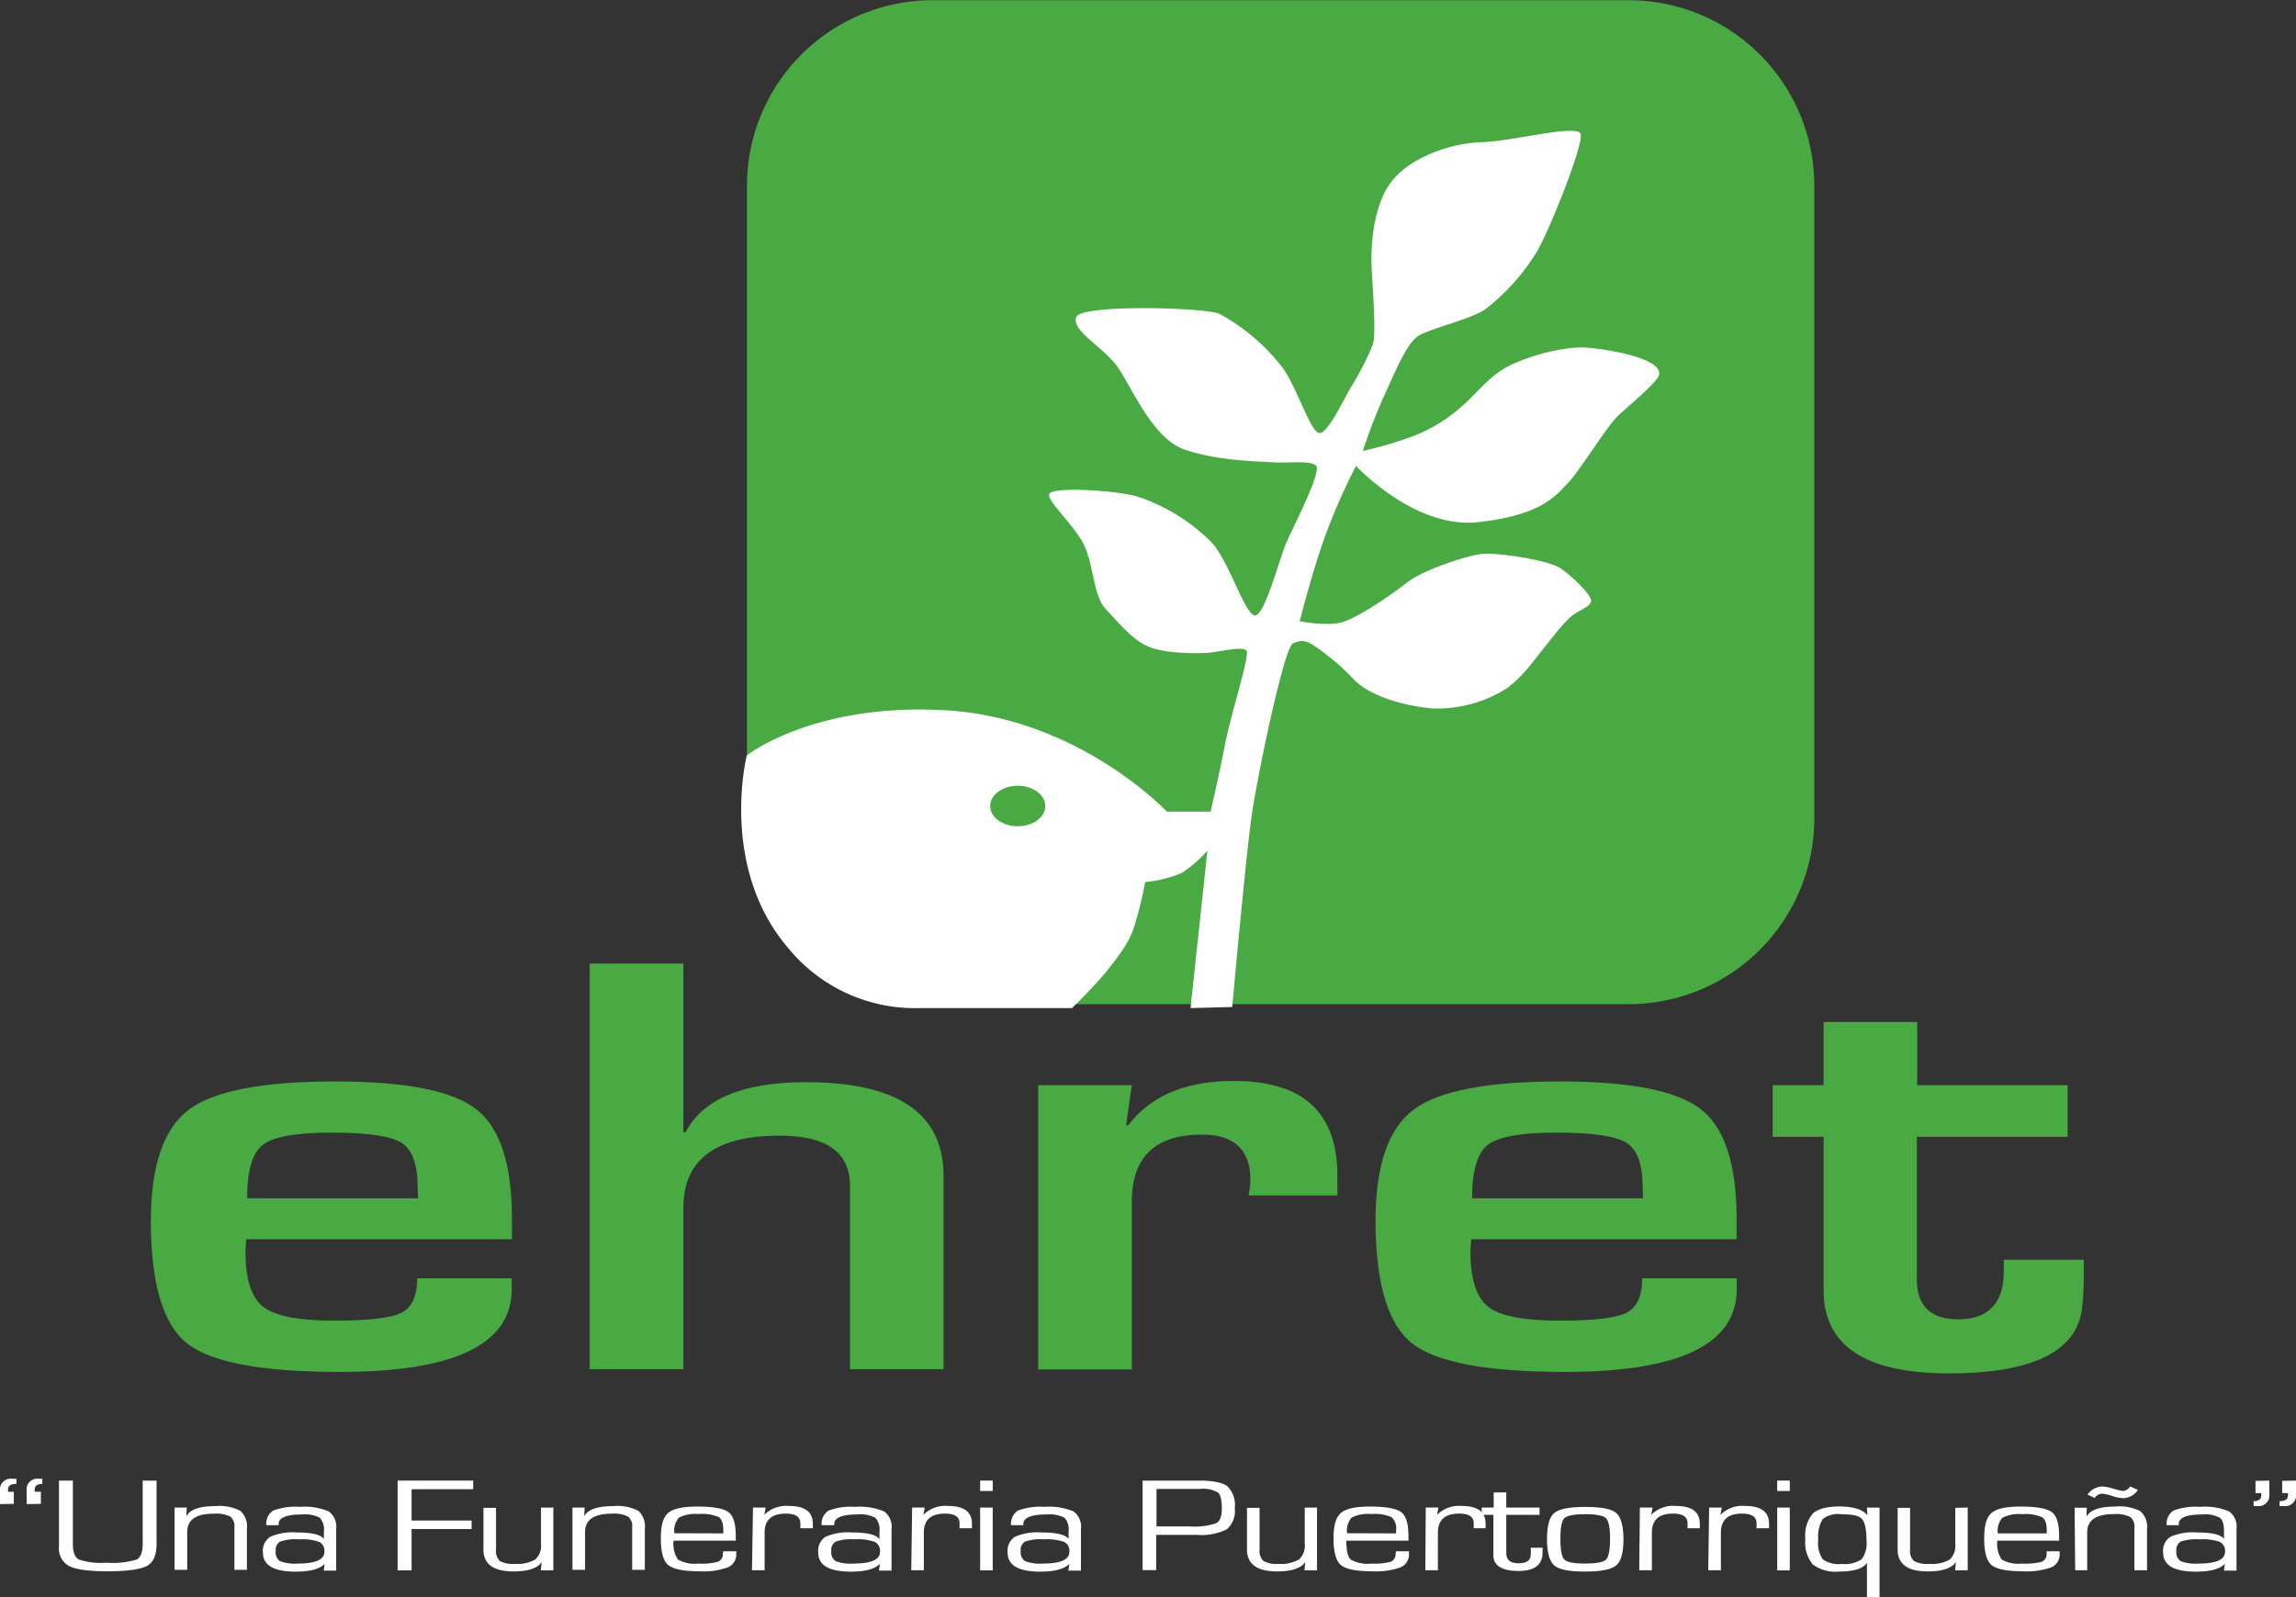 <svg id="Layer_1" data-name="Layer 1" xmlns="http://www.w3.org/2000/svg" viewBox="0 0 315.68 219.62"><rect x="0" y="0" width="315.68" height="219.62" fill="#333333" stroke="none"/><defs><style>.cls-1{fill:#49a942;}.cls-2{fill:#fff;}</style></defs><path class="cls-1" d="M268.83,125.28a25.53,25.53,0,0,1-25.66,25.38H147.75a25.54,25.54,0,0,1-25.67-25.38V38a25.53,25.53,0,0,1,25.67-25.38h95.42A25.52,25.52,0,0,1,268.83,38Z" transform="translate(-19.38 -12.59)"/><path class="cls-2" d="M122.08,116.45s9.14-7.27,27.4-6.19,30.34,13.93,30.34,13.93h6s1.17-5,2-9.28,3.4-12.15,2.95-12.85-4,.23-5.58.31-5.89.07-8.06-.93-4.1-3.41-5.72-5.1-1.63-5.51-2.78-8.37-5.27-6.35-5-7.43,9.13-.54,12.08.31A25.92,25.92,0,0,1,186,87.2c2.48,2.79,4.64,10.21,6,10s3.33-8,4.33-10.21,4.8-9.59,4-10.37-3.8-.31-5.88-.46-7.36-.16-12.08-1.71-7.58-9.21-9.6-11.76-6.11-4.72-5.41-6.51,17.64-1.31,19.65-.45a27.22,27.22,0,0,1,8.83,7.58c2.09,3.09,3.79,8.9,5,8.82s3.49-5,4.26-6.27a41.26,41.26,0,0,0,3-5.8c.62-1.7-.16-9.14-.16-11.92s.46-8,3.1-11,7.82-4.88,12.07-5S236.24,29.62,236.7,31s-4.18,13-5.95,16.1a29.86,29.86,0,0,1-7.12,8c-2,1.39-7.82,2.71-9.29,3.71s-2.79,4.1-4.65,8.2a73.39,73.39,0,0,0-2.93,7.59,56.2,56.2,0,0,0,6.81-2,21.81,21.81,0,0,0,6.65-4c2.4-2.08,4-4.49,7-5.88s7.5-2.55,10.37-2.33,10.37,1.48,9.9,3.72c-.2,1-3.87,4-5.57,5.58s-5.27,7.58-7,9.36-3.72,4.41-12.39,5.34-16.71-7.74-16.71-7.74a86.18,86.18,0,0,0-4.34,9.91c-1.78,5-3.4,11.45-3.4,11.45s3.86.78,6,.08,6.19-3.41,8.67-5.34,8.51-3.79,10.37-4,9.05.78,10.84,2,4.33,3.79,4.18,4.49-.93.92-2.17,1.7-2.66,2.7-4.1,4.49c-2,2.47-2.94,3.94-5.19,5.72A17.85,17.85,0,0,1,216.35,110c-4.48-.39-8.9-1.93-10.84-4a31.62,31.62,0,0,0-5.26-4.49c-1.23-.85-1.85-1-3.09-.46s-4.95,18.41-5.73,24-2.63,26-2.63,26l-5.73.15,2.32-21.66a16.44,16.44,0,0,1-3.56,3.09,16.51,16.51,0,0,1-5,1.24,50.77,50.77,0,0,1-1.63,6.5c-.62,1.7-1.47,3-3.63,5.73a65.26,65.26,0,0,1-4.81,5.1H145.92a22.52,22.52,0,0,1-18-8.05c-9.74-11.14-5.88-26.62-5.88-26.62" transform="translate(-19.38 -12.59)"/><path class="cls-1" d="M163.1,123.42c0,1.54-1.69,2.78-3.79,2.78s-3.79-1.24-3.79-2.78,1.7-2.79,3.79-2.79,3.79,1.25,3.79,2.79" transform="translate(-19.38 -12.59)"/><path class="cls-1" d="M76.86,177.36l-.06-1.57c0-3.11-.74-5.14-2.22-6.07s-4.71-1.4-9.67-1.4c-4.81,0-7.94.57-9.39,1.68s-2.16,3.58-2.16,7.36Zm-.12,11h13l0,1.5q0,11.38-23.67,11.37-16.06,0-21-3.95t-4.95-16.78q0-11.37,5.18-15.3t20.24-3.91q14.42,0,19.32,3.82t4.91,15l0,2.87H53.24c-.07.86-.11,1.42-.11,1.69,0,3.81.81,6.34,2.45,7.61s4.9,1.9,9.78,1.9c4.73,0,7.82-.37,9.24-1.1s2.14-2.33,2.14-4.76" transform="translate(-19.38 -12.59)"/><path class="cls-1" d="M113.34,145.08v23.17l.28.05q3.6-6.92,16.58-6.91,18.92,0,18.91,12.91v26.55H136.24V175.61q0-6.87-9.67-6.87-13.23,0-13.23,9.93v22.18H100.46V145.08Z" transform="translate(-19.38 -12.59)"/><path class="cls-1" d="M162.12,161.8H175l-.79,5.48.29.05q4.62-6.11,14.55-6.11,14.21,0,14.21,13l0,2.74H191.06a18.71,18.71,0,0,0,.24-2.1q0-6.27-6.71-6.26-9.59,0-9.6,9.29v23H162.12Z" transform="translate(-19.38 -12.59)"/><path class="cls-1" d="M245.28,177.36l-.05-1.57c0-3.11-.74-5.14-2.23-6.07s-4.7-1.4-9.67-1.4c-4.81,0-7.93.57-9.38,1.68s-2.17,3.58-2.17,7.36Zm-.11,11h13l0,1.5q0,11.38-23.67,11.37-16.05,0-21-3.95t-5-16.78q0-11.37,5.19-15.3t20.23-3.91q14.43,0,19.32,3.82t4.91,15l0,2.87H221.67c-.08.86-.12,1.42-.12,1.69,0,3.81.83,6.34,2.45,7.61s4.9,1.9,9.78,1.9,7.82-.37,9.25-1.1,2.14-2.33,2.14-4.76" transform="translate(-19.38 -12.59)"/><path class="cls-1" d="M303.66,161.8v7.11H282.93v19.58c0,3.66,1.9,5.5,5.69,5.5q6.25,0,6.26-6.63V185.8h11l0,2a40.67,40.67,0,0,1-.23,4.63q-1.07,9-18.33,9t-17.21-11.5V168.91h-7V161.8h7v-8.69h12.87v8.69Z" transform="translate(-19.38 -12.59)"/><path class="cls-2" d="M23.05,219.4v-1.8a1.48,1.48,0,0,1,1.68-1.68l.47,0v.7c-.7,0-1.05.29-1.05.78v.31H25v1.66Zm-3.67,0v-1.8a1.49,1.49,0,0,1,1.69-1.68l.57,0v.7c-.77,0-1.16.25-1.16.78v.31h.8v1.66Z" transform="translate(-19.38 -12.59)"/><path class="cls-2" d="M39,216.17h1.91v8.65c0,1.56-.43,2.59-1.3,3.07s-2.68.75-5.44.75q-3.9,0-5.28-.72a2.71,2.71,0,0,1-1.4-2.69v-9.06h1.91v8.65c0,1.17.26,1.89.79,2.19a9.74,9.74,0,0,0,3.84.45,11.29,11.29,0,0,0,4.15-.44c.54-.29.82-1,.82-2.2Z" transform="translate(-19.38 -12.59)"/><path class="cls-2" d="M43.38,219.88h1.68L45,221l.05,0c.53-.89,1.84-1.32,3.94-1.32a6.25,6.25,0,0,1,3.44.65,2.89,2.89,0,0,1,.9,2.49v5.62H51.61v-5.84a1.66,1.66,0,0,0-.59-1.49,4.37,4.37,0,0,0-2.24-.39q-3.66,0-3.66,2.52v5.2H43.38Z" transform="translate(-19.38 -12.59)"/><path class="cls-2" d="M60.49,224.25a6.6,6.6,0,0,0-2.6.31,1.31,1.31,0,0,0-.6,1.3,1.45,1.45,0,0,0,.6,1.39,5.74,5.74,0,0,0,2.42.33c2.44,0,3.67-.53,3.67-1.61a1.36,1.36,0,0,0-.71-1.37,7.14,7.14,0,0,0-2.78-.35m-2.8-1.95H56a2.13,2.13,0,0,1,.93-2,8.72,8.72,0,0,1,3.67-.52,8.58,8.58,0,0,1,4,.64,2.63,2.63,0,0,1,1,2.43v5.7H63.89l.13-.93h0c-.66.7-2,1.07-4,1.07q-4.49,0-4.49-2.63a2.32,2.32,0,0,1,1-2.16,7.71,7.71,0,0,1,3.64-.6c2.08,0,3.33.31,3.74.89h0v-1a2.4,2.4,0,0,0-.56-1.91,4.36,4.36,0,0,0-2.45-.45c-2.14,0-3.21.44-3.21,1.31,0,0,0,.14,0,.26" transform="translate(-19.38 -12.59)"/><polygon class="cls-2" points="56.59 204.77 56.59 209.07 64.84 209.07 64.84 210.24 56.59 210.24 56.59 215.92 54.67 215.92 54.67 203.58 65.06 203.58 65.06 204.77 56.59 204.77"/><path class="cls-2" d="M95.46,219.88v8.63H93.73l.13-1.14,0,0c-.6.86-1.88,1.29-3.86,1.29q-4.15,0-4.15-3v-5.74h1.73v5.74a1.9,1.9,0,0,0,.53,1.57,3.8,3.8,0,0,0,2.1.39A4.86,4.86,0,0,0,93,227a2.59,2.59,0,0,0,.76-2.17v-4.94Z" transform="translate(-19.38 -12.59)"/><path class="cls-2" d="M98.09,219.88h1.67L99.71,221l.05,0c.53-.89,1.84-1.32,3.94-1.32a6.32,6.32,0,0,1,3.45.65,2.92,2.92,0,0,1,.89,2.49v5.62H106.3v-5.84a1.66,1.66,0,0,0-.58-1.49,4.37,4.37,0,0,0-2.24-.39q-3.66,0-3.66,2.52v5.2H98.09Z" transform="translate(-19.38 -12.59)"/><path class="cls-2" d="M118.83,223.43V223c0-.93-.21-1.53-.63-1.81a5.76,5.76,0,0,0-2.74-.42,5,5,0,0,0-2.73.49,2.71,2.71,0,0,0-.63,2.15Zm0,2.46h1.78v.32a1.9,1.9,0,0,1-1.13,1.88,9.94,9.94,0,0,1-3.94.55c-2.18,0-3.62-.29-4.3-.87s-1-1.81-1-3.67.34-2.88,1-3.47,2-.89,4-.89c2.19,0,3.62.26,4.3.77s1,1.59,1,3.24v.68h-8.55a3.78,3.78,0,0,0,.61,2.6,4.59,4.59,0,0,0,2.8.55,8.55,8.55,0,0,0,2.73-.26,1.13,1.13,0,0,0,.63-1.16Z" transform="translate(-19.38 -12.59)"/><path class="cls-2" d="M122.91,219.88h1.74l-.18,1,0,0a4.24,4.24,0,0,1,3.4-1.22q3.27,0,3.27,2.46v.6h-1.72l0-.22a3.76,3.76,0,0,0,0-.47q0-1.32-2-1.32-2.91,0-2.91,2.61v5.18h-1.74Z" transform="translate(-19.38 -12.59)"/><path class="cls-2" d="M136.88,224.25a6.57,6.57,0,0,0-2.6.31,1.31,1.31,0,0,0-.6,1.3,1.45,1.45,0,0,0,.6,1.39,5.74,5.74,0,0,0,2.42.33c2.45,0,3.67-.53,3.67-1.61a1.36,1.36,0,0,0-.72-1.37,7.08,7.08,0,0,0-2.77-.35m-2.8-1.95h-1.73a2.14,2.14,0,0,1,.94-2,8.72,8.72,0,0,1,3.67-.52,8.61,8.61,0,0,1,4,.64,2.63,2.63,0,0,1,1,2.43v5.7h-1.73l.13-.93h0c-.67.7-2,1.07-4,1.07q-4.49,0-4.48-2.63a2.3,2.3,0,0,1,1-2.16,7.69,7.69,0,0,1,3.63-.6c2.09,0,3.34.31,3.74.89h.05v-1a2.39,2.39,0,0,0-.57-1.91,4.32,4.32,0,0,0-2.44-.45c-2.14,0-3.21.44-3.21,1.31,0,0,0,.14,0,.26" transform="translate(-19.38 -12.59)"/><path class="cls-2" d="M144.79,219.88h1.73l-.18,1,0,0a4.24,4.24,0,0,1,3.4-1.22c2.19,0,3.28.82,3.28,2.46v.6h-1.71l0-.22a3.27,3.27,0,0,0,0-.47q0-1.32-2-1.32-2.91,0-2.91,2.61v5.18h-1.73Z" transform="translate(-19.38 -12.59)"/><path class="cls-2" d="M154.14,228.51h1.73v-8.63h-1.73Zm0-10.91h1.73v-1.43h-1.73Z" transform="translate(-19.38 -12.59)"/><path class="cls-2" d="M162.92,224.25a6.57,6.57,0,0,0-2.6.31,1.32,1.32,0,0,0-.6,1.3,1.45,1.45,0,0,0,.6,1.39,5.74,5.74,0,0,0,2.42.33c2.45,0,3.67-.53,3.67-1.61a1.36,1.36,0,0,0-.72-1.37,7.08,7.08,0,0,0-2.77-.35m-2.8-1.95h-1.73a2.14,2.14,0,0,1,.94-2,8.72,8.72,0,0,1,3.67-.52,8.61,8.61,0,0,1,4,.64,2.61,2.61,0,0,1,1,2.43v5.7h-1.73l.13-.93h0c-.67.7-2,1.07-4,1.07q-4.49,0-4.48-2.63a2.3,2.3,0,0,1,1-2.16,7.69,7.69,0,0,1,3.63-.6c2.09,0,3.33.31,3.75.89h0v-1a2.4,2.4,0,0,0-.56-1.91,4.42,4.42,0,0,0-2.46-.45c-2.13,0-3.2.44-3.2,1.31,0,0,0,.14,0,.26" transform="translate(-19.38 -12.59)"/><path class="cls-2" d="M178.39,222.47h4.54a9.65,9.65,0,0,0,3.64-.42c.54-.28.8-.93.8-2,0-1.19-.17-1.94-.54-2.25a4.26,4.26,0,0,0-2.56-.48h-5.88Zm-1.91,6V216.17h7.76c1.91,0,3.22.26,3.91.8a3.61,3.61,0,0,1,1,3,3.33,3.33,0,0,1-1.08,2.89,7.68,7.68,0,0,1-4.09.77h-5.64v4.86Z" transform="translate(-19.38 -12.59)"/><path class="cls-2" d="M200.46,219.88v8.63h-1.73l.12-1.14,0,0c-.6.86-1.89,1.29-3.86,1.29q-4.15,0-4.16-3v-5.74h1.73v5.74a1.87,1.87,0,0,0,.54,1.57,3.8,3.8,0,0,0,2.1.39A4.82,4.82,0,0,0,198,227a2.59,2.59,0,0,0,.77-2.17v-4.94Z" transform="translate(-19.38 -12.59)"/><path class="cls-2" d="M211.33,223.43V223a2.06,2.06,0,0,0-.64-1.81,5.69,5.69,0,0,0-2.73-.42,5,5,0,0,0-2.74.49,2.71,2.71,0,0,0-.63,2.15Zm0,2.46h1.77l0,.32a1.9,1.9,0,0,1-1.13,1.88,10,10,0,0,1-3.94.55c-2.19,0-3.62-.29-4.3-.87s-1-1.81-1-3.67.35-2.88,1-3.47,2-.89,4-.89c2.18,0,3.62.26,4.3.77s1,1.59,1,3.24v.68h-8.54c0,1.36.2,2.22.61,2.6a4.57,4.57,0,0,0,2.8.55,8.6,8.6,0,0,0,2.73-.26,1.13,1.13,0,0,0,.63-1.16Z" transform="translate(-19.38 -12.59)"/><path class="cls-2" d="M215.41,219.88h1.73l-.17,1,0,0a4.24,4.24,0,0,1,3.4-1.22q3.27,0,3.27,2.46v.6H222l0-.22a3.76,3.76,0,0,0,0-.47q0-1.32-2-1.32c-1.94,0-2.92.87-2.92,2.61v5.18h-1.73Z" transform="translate(-19.38 -12.59)"/><path class="cls-2" d="M231.05,219.88v1h-4.57v5.28c0,.92.56,1.38,1.69,1.38s1.68-.41,1.68-1.24l0-.43v-.47h1.62v.64c0,1.71-1.11,2.56-3.32,2.56s-3.44-.72-3.44-2.13v-5.59H223.1v-1h1.65V217.8h1.73v2.08Z" transform="translate(-19.38 -12.59)"/><path class="cls-2" d="M237.33,220.79c-1.54,0-2.49.19-2.86.55s-.55,1.32-.55,2.85.19,2.49.55,2.85,1.32.54,2.86.54,2.5-.18,2.86-.54.56-1.32.56-2.85-.19-2.49-.56-2.85-1.31-.55-2.86-.55m0-1c2.19,0,3.61.27,4.26.83s1,1.75,1,3.61-.33,3.06-1,3.61-2.07.84-4.26.84-3.6-.27-4.25-.84-1-1.75-1-3.61.33-3.06,1-3.61,2.07-.83,4.25-.83" transform="translate(-19.38 -12.59)"/><path class="cls-2" d="M244.85,219.88h1.74l-.18,1,0,0a4.23,4.23,0,0,1,3.4-1.22c2.19,0,3.28.82,3.28,2.46v.6H251.4l0-.22a3.76,3.76,0,0,0,0-.47c0-.88-.66-1.32-2-1.32-1.93,0-2.9.87-2.9,2.61v5.18h-1.74Z" transform="translate(-19.38 -12.59)"/><path class="cls-2" d="M254.37,219.88h1.74l-.18,1,0,0a4.24,4.24,0,0,1,3.4-1.22c2.19,0,3.28.82,3.28,2.46v.6h-1.72l0-.22a3.76,3.76,0,0,0,0-.47c0-.88-.66-1.32-2-1.32-1.93,0-2.9.87-2.9,2.61v5.18h-1.74Z" transform="translate(-19.38 -12.59)"/><path class="cls-2" d="M263.73,228.51h1.73v-8.63h-1.73Zm0-10.91h1.73v-1.43h-1.73Z" transform="translate(-19.38 -12.59)"/><path class="cls-2" d="M272.5,220.79a3.42,3.42,0,0,0-2.52.68,4.59,4.59,0,0,0-.6,2.84A3.84,3.84,0,0,0,270,227a3.77,3.77,0,0,0,2.6.63,4.2,4.2,0,0,0,2.72-.63,3.54,3.54,0,0,0,.69-2.55c0-1.53-.21-2.52-.63-3s-1.39-.65-2.88-.65m5.3-.91v12.33h-1.73v-4.75l0,0c-.52.81-1.82,1.21-3.9,1.21a5.1,5.1,0,0,1-3.57-1,4.78,4.78,0,0,1-1-3.48,4.7,4.7,0,0,1,1-3.47c.67-.64,1.89-1,3.65-1,1.94,0,3.23.4,3.89,1.21l0,0-.08-1.06Z" transform="translate(-19.38 -12.59)"/><path class="cls-2" d="M289.92,219.88v8.63h-1.73l.11-1.14,0,0c-.59.86-1.88,1.29-3.86,1.29-2.76,0-4.15-1-4.15-3v-5.74H282v5.74a1.87,1.87,0,0,0,.54,1.57,3.78,3.78,0,0,0,2.09.39,4.9,4.9,0,0,0,2.82-.59,2.62,2.62,0,0,0,.76-2.17v-4.94Z" transform="translate(-19.38 -12.59)"/><path class="cls-2" d="M300.79,223.43l0-.41c0-.93-.21-1.53-.63-1.81a5.69,5.69,0,0,0-2.73-.42,5,5,0,0,0-2.74.49,2.75,2.75,0,0,0-.63,2.15Zm0,2.46h1.77v.32a1.91,1.91,0,0,1-1.12,1.88,10,10,0,0,1-3.95.55c-2.18,0-3.62-.29-4.3-.87s-1-1.81-1-3.67.34-2.88,1-3.47,2-.89,4-.89c2.19,0,3.62.26,4.3.77s1,1.59,1,3.24v.68H294a3.79,3.79,0,0,0,.6,2.6,4.61,4.61,0,0,0,2.81.55,8.64,8.64,0,0,0,2.73-.26,1.14,1.14,0,0,0,.63-1.16Z" transform="translate(-19.38 -12.59)"/><path class="cls-2" d="M312.32,217l1,.45a2.48,2.48,0,0,1-2,1.14,5.55,5.55,0,0,1-1.57-.32,6,6,0,0,0-1.36-.3,1.28,1.28,0,0,0-1,.59l-1-.46a2.61,2.61,0,0,1,2-1.12,6.16,6.16,0,0,1,1.54.3,7.14,7.14,0,0,0,1.36.32,1.25,1.25,0,0,0,.95-.6m-7.62,2.9h1.68l-.05,1.16.05,0c.53-.89,1.84-1.32,3.94-1.32a6.25,6.25,0,0,1,3.44.65,2.92,2.92,0,0,1,.9,2.49v5.62h-1.74v-5.84a1.66,1.66,0,0,0-.58-1.49,4.42,4.42,0,0,0-2.25-.39c-2.43,0-3.66.84-3.66,2.52v5.2H304.7Z" transform="translate(-19.38 -12.59)"/><path class="cls-2" d="M321.82,224.25a6.59,6.59,0,0,0-2.61.31,1.32,1.32,0,0,0-.6,1.3,1.45,1.45,0,0,0,.6,1.39,5.74,5.74,0,0,0,2.42.33c2.45,0,3.67-.53,3.67-1.61a1.36,1.36,0,0,0-.72-1.37,7,7,0,0,0-2.76-.35M319,222.3h-1.72a2.13,2.13,0,0,1,.93-2,8.72,8.72,0,0,1,3.67-.52,8.58,8.58,0,0,1,4,.64,2.61,2.61,0,0,1,1,2.43v5.7h-1.73l.13-.93h0c-.67.7-2,1.07-4,1.07-3,0-4.49-.88-4.49-2.63a2.3,2.3,0,0,1,1-2.16,7.69,7.69,0,0,1,3.63-.6c2.09,0,3.34.31,3.74.89h0v-1c0-1-.19-1.62-.57-1.91a4.29,4.29,0,0,0-2.44-.45c-2.14,0-3.21.44-3.21,1.31,0,0,0,.14,0,.26" transform="translate(-19.38 -12.59)"/><path class="cls-2" d="M335.06,216.17V218a1.48,1.48,0,0,1-1.68,1.67h-.58V219c.78,0,1.16-.27,1.16-.79v-.32h-.8v-1.68Zm-3.67,0V218a1.48,1.48,0,0,1-1.69,1.67h-.47V219c.71,0,1.06-.3,1.06-.79v-.32h-.8v-1.68Z" transform="translate(-19.38 -12.59)"/></svg>